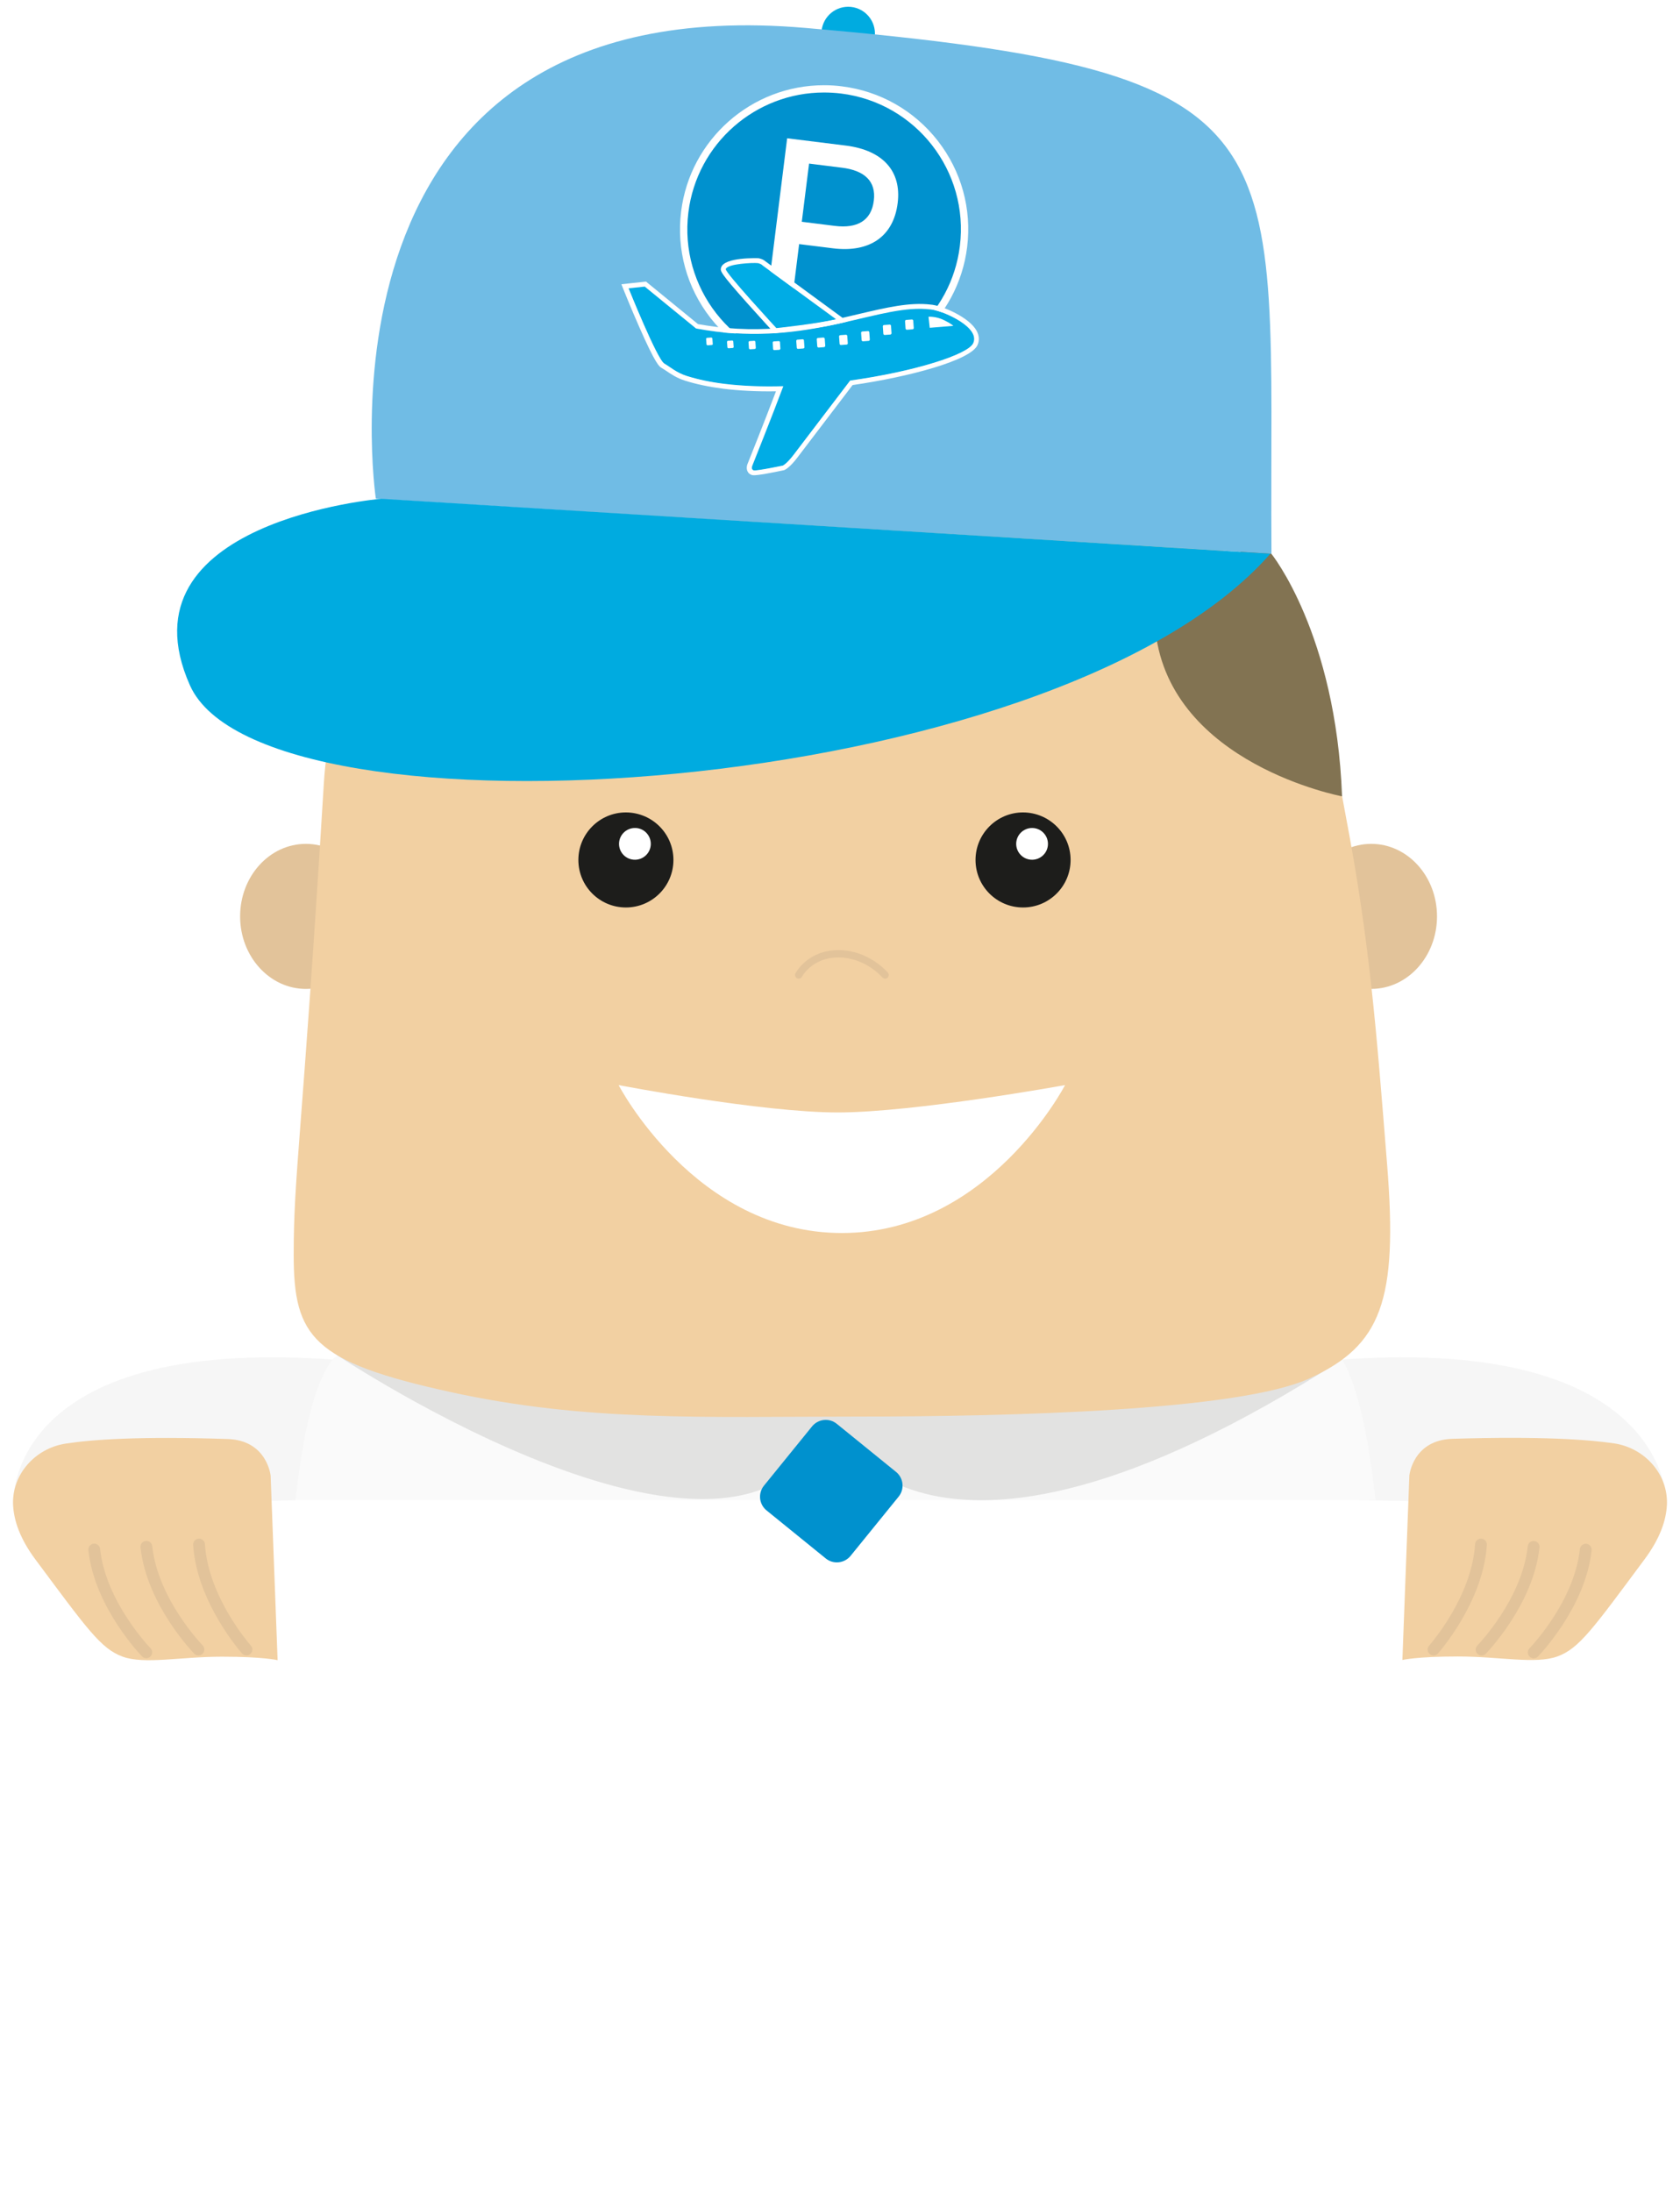 <svg version="1.1" id="timoPop" xmlns="http://www.w3.org/2000/svg" xmlns:xlink="http://www.w3.org/1999/xlink" x="0px" y="0px"
	 viewBox="0 0 164 214" style="enable-background:new 0 0 164 214;" xml:space="preserve">
<style type="text/css">
	#timoPop .st0{fill:#F6F6F6;}
	#timoPop .st1{fill:#FAFAFA;}
	#timoPop .st2{fill:#F2D0A2;}
	#timoPop .st3{fill:none;stroke:#E2C39A;stroke-width:1.152;stroke-linecap:round;stroke-miterlimit:10;}
	#timoPop .st4{fill:#E2E2E1;}
	#timoPop .st5{fill:#0091CE;}
	#timoPop .st6{fill:#E2C39A;}
	#timoPop .st7{fill:#827352;}
	#timoPop .st8{fill:#1D1D1B;}
	#timoPop .st9{fill:#FFFFFF;}
	#timoPop .st10{fill:none;stroke:#E2C39A;stroke-width:0.717;stroke-linecap:round;stroke-miterlimit:10;}
	#timoPop .st11{fill:#00ABE0;}
	#timoPop .st12{fill:#70BCE5;}
	#timoPop .st13{fill:#00ACE5;}
</style>
<g>
	<path class="st0" d="M1.28,146.97c0,0-1.14-16.55,31.18-14.25l-3.61,13.74L1.28,146.97z"/>
	<path class="st0" d="M162.72,146.97c0,0,0.62-16.55-31.7-14.25l-5.07,0.02l6.74,13.71L162.72,146.97z"/>
	<path class="st1" d="M134.27,146.46c-0.67-6.15-1.7-11.12-3.25-13.74c-2.84-4.8-94.52-5.11-98.56,0c-1.77,2.25-2.91,7.3-3.61,13.74
		H134.27z"/>
	<path class="st2" d="M6.4,140.93c-2.98,0.46-5.28,3.03-5.12,6.04c0.08,1.47,0.66,3.23,2.17,5.26c5.05,6.78,6.39,8.72,8.53,9.5
		c2.14,0.77,5.62,0,9.69,0s5.43,0.34,5.43,0.34l-0.68-18.01c0,0-0.34-3.46-4.2-3.58C13.6,140.19,8.9,140.54,6.4,140.93z"/>
	<path class="st3" d="M14.28,161.3c0,0-4.5-4.6-5.08-10.03"/>
	<path class="st3" d="M19.37,161.03c0,0-4.5-4.6-5.08-10.03"/>
	<path class="st3" d="M24.06,161.03c0,0-4.29-4.8-4.63-10.25"/>
	<path class="st2" d="M141.78,140.46c-3.86,0.12-4.2,3.58-4.2,3.58l-0.68,18.01c0,0,1.37-0.34,5.43-0.34c4.07,0,7.55,0.77,9.69,0
		s3.49-2.72,8.53-9.5c1.5-2.02,2.09-3.78,2.17-5.26c0.16-3.01-2.14-5.58-5.12-6.04C155.1,140.54,150.4,140.19,141.78,140.46z"/>
	<path class="st3" d="M154.8,151.28c-0.58,5.43-5.08,10.03-5.08,10.03"/>
	<path class="st3" d="M149.71,151.01c-0.58,5.43-5.08,10.03-5.08,10.03"/>
	<path class="st3" d="M144.57,150.78c-0.34,5.45-4.63,10.25-4.63,10.25"/>
	<path class="st4" d="M47.69,131.07l-14.9,1.15c0,0,40.17,26.86,48.13,6.49c0,0,8.22,20.91,50.09-5.98l-18.21-0.07L47.69,131.07z"/>
	<path class="st5" d="M80.61,152.14l-5.78-4.69c-0.74-0.6-0.85-1.69-0.25-2.42l4.69-5.78c0.6-0.74,1.69-0.85,2.42-0.25l5.78,4.69
		c0.74,0.6,0.85,1.69,0.25,2.42l-4.69,5.78C82.43,152.62,81.35,152.74,80.61,152.14z"/>
	<path class="st6" d="M36.28,89.46c0,3.91-2.87,7.08-6.42,7.08c-3.54,0-6.42-3.17-6.42-7.08s2.87-7.08,6.42-7.08
		S36.28,85.55,36.28,89.46z"/>
	<path class="st6" d="M140.28,89.46c0,3.91-2.87,7.08-6.42,7.08c-3.54,0-6.42-3.17-6.42-7.08s2.87-7.08,6.42-7.08
		S140.28,85.55,140.28,89.46z"/>
	<path class="st2" d="M78.93,48.45c0,0-45.18-6.95-47.32,28.07s-2.94,37.96-2.94,45.99c0,8.02,1.87,10.43,15.24,13.37
		s24.86,2.41,39.57,2.41s37.43-0.53,44.38-3.74c6.95-3.21,8.62-7.49,7.55-20.85c-1.07-13.37-1.7-21.8-4.07-34.22
		C126.78,55.67,131.33,50.59,78.93,48.45z"/>
	<path class="st7" d="M124.11,54.06c0,0,6.31,7.79,6.9,23.68c0,0-16.69-3.13-18.21-16.08l9.11-8.54L124.11,54.06z"/>
	<path class="st8" d="M65.74,83.95c0,2.56-2.08,4.64-4.64,4.64s-4.64-2.07-4.64-4.64c0-2.56,2.08-4.64,4.64-4.64
		C63.67,79.32,65.74,81.39,65.74,83.95z"/>
	<path class="st9" d="M63.53,82.38c0,0.86-0.7,1.55-1.55,1.55c-0.86,0-1.55-0.69-1.55-1.55s0.7-1.55,1.55-1.55
		C62.83,80.82,63.53,81.52,63.53,82.38z"/>
	<path class="st8" d="M104.51,83.95c0,2.56-2.08,4.64-4.64,4.64s-4.64-2.07-4.64-4.64c0-2.56,2.08-4.64,4.64-4.64
		C102.43,79.32,104.51,81.39,104.51,83.95z"/>
	<path class="st9" d="M102.3,82.38c0,0.86-0.7,1.55-1.55,1.55s-1.55-0.69-1.55-1.55s0.7-1.55,1.55-1.55S102.3,81.52,102.3,82.38z"/>
	<path class="st9" d="M60.39,105.93c0,0,13.9,2.67,21.39,2.67s22.19-2.67,22.19-2.67s-7.49,14.44-21.79,14.44
		S60.39,105.93,60.39,105.93z"/>
	<path class="st10" d="M77.97,95.18c0,0,1.07-2.07,3.88-2.07s4.55,2.07,4.55,2.07"/>
	<g id="timoPopCap">
		<path class="st11" d="M85.41,3.27c0,1.44-1.17,2.61-2.61,2.61s-2.61-1.17-2.61-2.61s1.17-2.61,2.61-2.61S85.41,1.83,85.41,3.27z"
			/>
		<path class="st12" d="M36.69,48.69c0,0-7.49-50.24,41.98-45.96c49.46,4.28,45.18,10.16,45.45,51.33L36.69,48.69z"/>
		<path class="st11" d="M37.22,48.69c0,0-25.82,2.17-18.68,18.21s84.32,11.23,105.47-12.84L37.22,48.69z"/>
		<g>
			<path class="st5" d="M80.46,36.09c-0.57,0-1.14-0.04-1.71-0.11c-3.63-0.45-6.87-2.29-9.12-5.18s-3.24-6.48-2.79-10.11
				c0.85-6.85,6.69-12.01,13.58-12.01c0.57,0,1.14,0.04,1.71,0.11c7.5,0.93,12.84,7.8,11.91,15.3
				C93.19,30.93,87.35,36.09,80.46,36.09z"/>
			<path class="st9" d="M80.43,9.03c0.55,0,1.11,0.03,1.67,0.1c7.32,0.91,12.51,7.58,11.6,14.9c-0.84,6.76-6.59,11.7-13.23,11.7
				c-0.55,0-1.11-0.03-1.67-0.1c-7.32-0.91-12.51-7.58-11.6-14.9C68.04,13.98,73.79,9.03,80.43,9.03 M80.43,8.32L80.43,8.32
				c-7.07,0-13.07,5.3-13.94,12.33c-0.46,3.73,0.55,7.41,2.86,10.38c2.31,2.96,5.63,4.85,9.36,5.32c0.58,0.07,1.17,0.11,1.76,0.11
				c7.07,0,13.07-5.3,13.94-12.33c0.46-3.73-0.55-7.41-2.86-10.38c-2.31-2.96-5.63-4.85-9.36-5.32C81.6,8.35,81.01,8.32,80.43,8.32
				L80.43,8.32z"/>
		</g>
		<path class="st9" d="M87.63,19.82c-0.4,3.24-2.71,4.87-6.32,4.42l-3.3-0.41l-0.54,4.33l-2.42-0.3l1.79-14.36l5.72,0.71
			C86.17,14.66,88.02,16.7,87.63,19.82z M85.3,19.59c0.24-1.89-0.9-2.95-3.12-3.22l-3.2-0.4l-0.71,5.68l3.2,0.4
			C83.69,22.33,85.06,21.54,85.3,19.59z"/>
		<path class="st13" d="M91.11,30.25c-5.17-0.85-12.09,3.91-23.16,1.83l-5.01-4.09l-1.58,0.17c0,0,2.79,6.96,3.49,7.35
			c0.54,0.31,1.19,0.89,2.19,1.21c2.63,0.83,5.97,1.1,9.43,1c-1.05,2.81-3.03,7.77-3.03,7.77s-0.14,0.36,0.13,0.44
			c0.27,0.08,2.86-0.47,2.86-0.47s0.38-0.17,1.05-1.05c0.61-0.8,3.88-5.09,5.52-7.25c6.25-0.88,11.55-2.55,12.02-3.66
			C95.69,31.94,92.17,30.42,91.11,30.25z"/>
		<path class="st9" d="M90.83,30.21c0.09,0.01,0.18,0.02,0.28,0.04c1.06,0.17,4.59,1.7,3.9,3.24c-0.47,1.12-5.77,2.79-12.02,3.66
			c-1.65,2.16-4.91,6.45-5.52,7.25c-0.68,0.89-1.05,1.05-1.05,1.05s-2.45,0.52-2.83,0.47c-0.01,0-0.02,0-0.03-0.01
			c-0.27-0.08-0.13-0.44-0.13-0.44s1.98-4.96,3.03-7.77c-1.99,0.06-3.95-0.01-5.75-0.23c-1.32-0.16-2.56-0.42-3.67-0.77
			c-1.01-0.32-1.65-0.9-2.19-1.21c-0.7-0.4-3.49-7.35-3.49-7.35l1.58-0.17l5.01,4.09c0.66,0.12,1.3,0.22,1.92,0.3
			C79.64,33.59,86,29.61,90.83,30.21 M90.89,29.74c-2.08-0.26-4.39,0.29-7.07,0.92c-3.67,0.87-8.24,1.95-13.9,1.25
			c-0.59-0.07-1.19-0.17-1.78-0.27l-4.92-4.02l-0.15-0.13l-0.2,0.02l-1.58,0.17l-0.63,0.07l0.23,0.58c0.01,0.02,0.71,1.77,1.49,3.54
			c1.63,3.72,1.99,3.93,2.21,4.05c0.14,0.08,0.3,0.19,0.47,0.3c0.46,0.31,1.03,0.7,1.81,0.94c1.1,0.35,2.36,0.61,3.76,0.79
			c1.54,0.19,3.26,0.28,5.12,0.25c-1.07,2.83-2.76,7.06-2.78,7.1c-0.04,0.09-0.14,0.41,0,0.71c0.08,0.18,0.24,0.31,0.43,0.36
			c0.03,0.01,0.06,0.02,0.1,0.02c0.4,0.05,2.04-0.28,2.99-0.48l0.05-0.01l0.05-0.02c0.08-0.04,0.53-0.26,1.24-1.2
			c0.6-0.78,3.72-4.89,5.4-7.09c5.48-0.79,11.57-2.41,12.2-3.92c0.19-0.43,0.16-0.91-0.09-1.37c-0.72-1.33-3.25-2.37-4.18-2.52
			C91.09,29.76,90.99,29.75,90.89,29.74L90.89,29.74z"/>
		<path class="st9" d="M90.64,30.92c0,0,0.73-0.06,1.53,0.34c0.68,0.33,0.89,0.55,0.89,0.55L90.76,32L90.64,30.92z"/>
		<path class="st9" d="M69.49,33.68l-0.41,0.03c-0.05,0-0.1-0.04-0.11-0.09l-0.04-0.53c0-0.05,0.04-0.1,0.09-0.11l0.41-0.03
			c0.05,0,0.1,0.04,0.11,0.09l0.04,0.53C69.59,33.63,69.54,33.68,69.49,33.68z"/>
		<path class="st9" d="M71.53,33.97L71.12,34c-0.05,0-0.1-0.04-0.11-0.09l-0.04-0.53c0-0.05,0.04-0.1,0.09-0.11l0.41-0.03
			c0.05,0,0.1,0.04,0.11,0.09l0.04,0.53C71.63,33.91,71.59,33.96,71.53,33.97z"/>
		<path class="st9" d="M73.68,34.07l-0.45,0.03c-0.06,0-0.11-0.04-0.12-0.1l-0.04-0.58c0-0.06,0.04-0.11,0.1-0.12l0.45-0.03
			c0.06,0,0.11,0.04,0.12,0.1l0.04,0.58C73.78,34.01,73.74,34.07,73.68,34.07z"/>
		<path class="st9" d="M76.07,34.15l-0.48,0.03c-0.06,0-0.12-0.04-0.12-0.11l-0.04-0.62c0-0.06,0.04-0.12,0.11-0.12l0.48-0.03
			c0.06,0,0.12,0.04,0.12,0.11l0.04,0.62C76.18,34.09,76.13,34.15,76.07,34.15z"/>
		<path class="st9" d="M78.42,34.02l-0.51,0.04c-0.07,0-0.13-0.05-0.13-0.11l-0.05-0.66c0-0.07,0.05-0.13,0.11-0.13l0.51-0.04
			c0.07,0,0.13,0.05,0.13,0.11l0.05,0.66C78.54,33.95,78.49,34.01,78.42,34.02z"/>
		<path class="st9" d="M80.44,33.89l-0.52,0.04c-0.07,0-0.13-0.05-0.14-0.12l-0.05-0.68c-0.01-0.07,0.05-0.13,0.12-0.14l0.52-0.04
			c0.07,0,0.13,0.05,0.14,0.12l0.05,0.68C80.56,33.82,80.51,33.88,80.44,33.89z"/>
		<path class="st9" d="M82.64,33.64l-0.54,0.04c-0.07,0.01-0.14-0.05-0.14-0.12l-0.05-0.7c-0.01-0.07,0.05-0.14,0.12-0.14l0.54-0.04
			c0.07-0.01,0.14,0.05,0.14,0.12l0.05,0.7C82.77,33.57,82.72,33.64,82.64,33.64z"/>
		<path class="st9" d="M84.79,33.28l-0.54,0.04c-0.07,0.01-0.14-0.05-0.14-0.12l-0.05-0.7c-0.01-0.07,0.05-0.14,0.12-0.14l0.54-0.04
			c0.07-0.01,0.14,0.05,0.14,0.12l0.05,0.7C84.91,33.21,84.86,33.28,84.79,33.28z"/>
		<path class="st9" d="M86.91,32.66l-0.54,0.04c-0.07,0.01-0.14-0.05-0.14-0.12l-0.05-0.71c-0.01-0.07,0.05-0.14,0.12-0.14
			l0.54-0.04c0.07-0.01,0.14,0.05,0.14,0.12l0.05,0.7C87.04,32.59,86.99,32.65,86.91,32.66z"/>
		<path class="st9" d="M89.08,32.15l-0.54,0.04c-0.07,0.01-0.14-0.05-0.14-0.12l-0.05-0.7c-0.01-0.07,0.05-0.14,0.12-0.14l0.54-0.04
			c0.07-0.01,0.14,0.05,0.14,0.12l0.05,0.7C89.21,32.08,89.15,32.15,89.08,32.15z"/>
		<path class="st13" d="M81.62,31.17c0,0-7.04-5.16-7.17-5.25c-0.12-0.1-0.15-0.14-0.41-0.22s-3.04,0.03-3.2,0.57
			c-0.09,0.31,4.94,5.76,4.94,5.76S79.74,31.61,81.62,31.17z"/>
		<path class="st9" d="M73.99,25.69c0.02,0,0.04,0.01,0.05,0.01c0.26,0.08,0.29,0.12,0.41,0.22c0.12,0.1,7.17,5.25,7.17,5.25
			c-1.88,0.44-5.83,0.86-5.83,0.86s-5.03-5.45-4.94-5.76C70.99,25.75,73.52,25.63,73.99,25.69 M74.05,25.21
			c-0.03,0-3.35-0.14-3.66,0.92c-0.09,0.32-0.13,0.45,2.54,3.45c1.24,1.39,2.5,2.76,2.51,2.77l0.16,0.18l0.24-0.03
			c0.16-0.02,4.01-0.43,5.89-0.87l1.01-0.24l-0.83-0.61c-1.93-1.41-6.98-5.11-7.15-5.24l-0.03-0.02c-0.13-0.11-0.24-0.19-0.54-0.28
			C74.14,25.23,74.1,25.22,74.05,25.21L74.05,25.21z"/>
	</g>
</g>
</svg>
